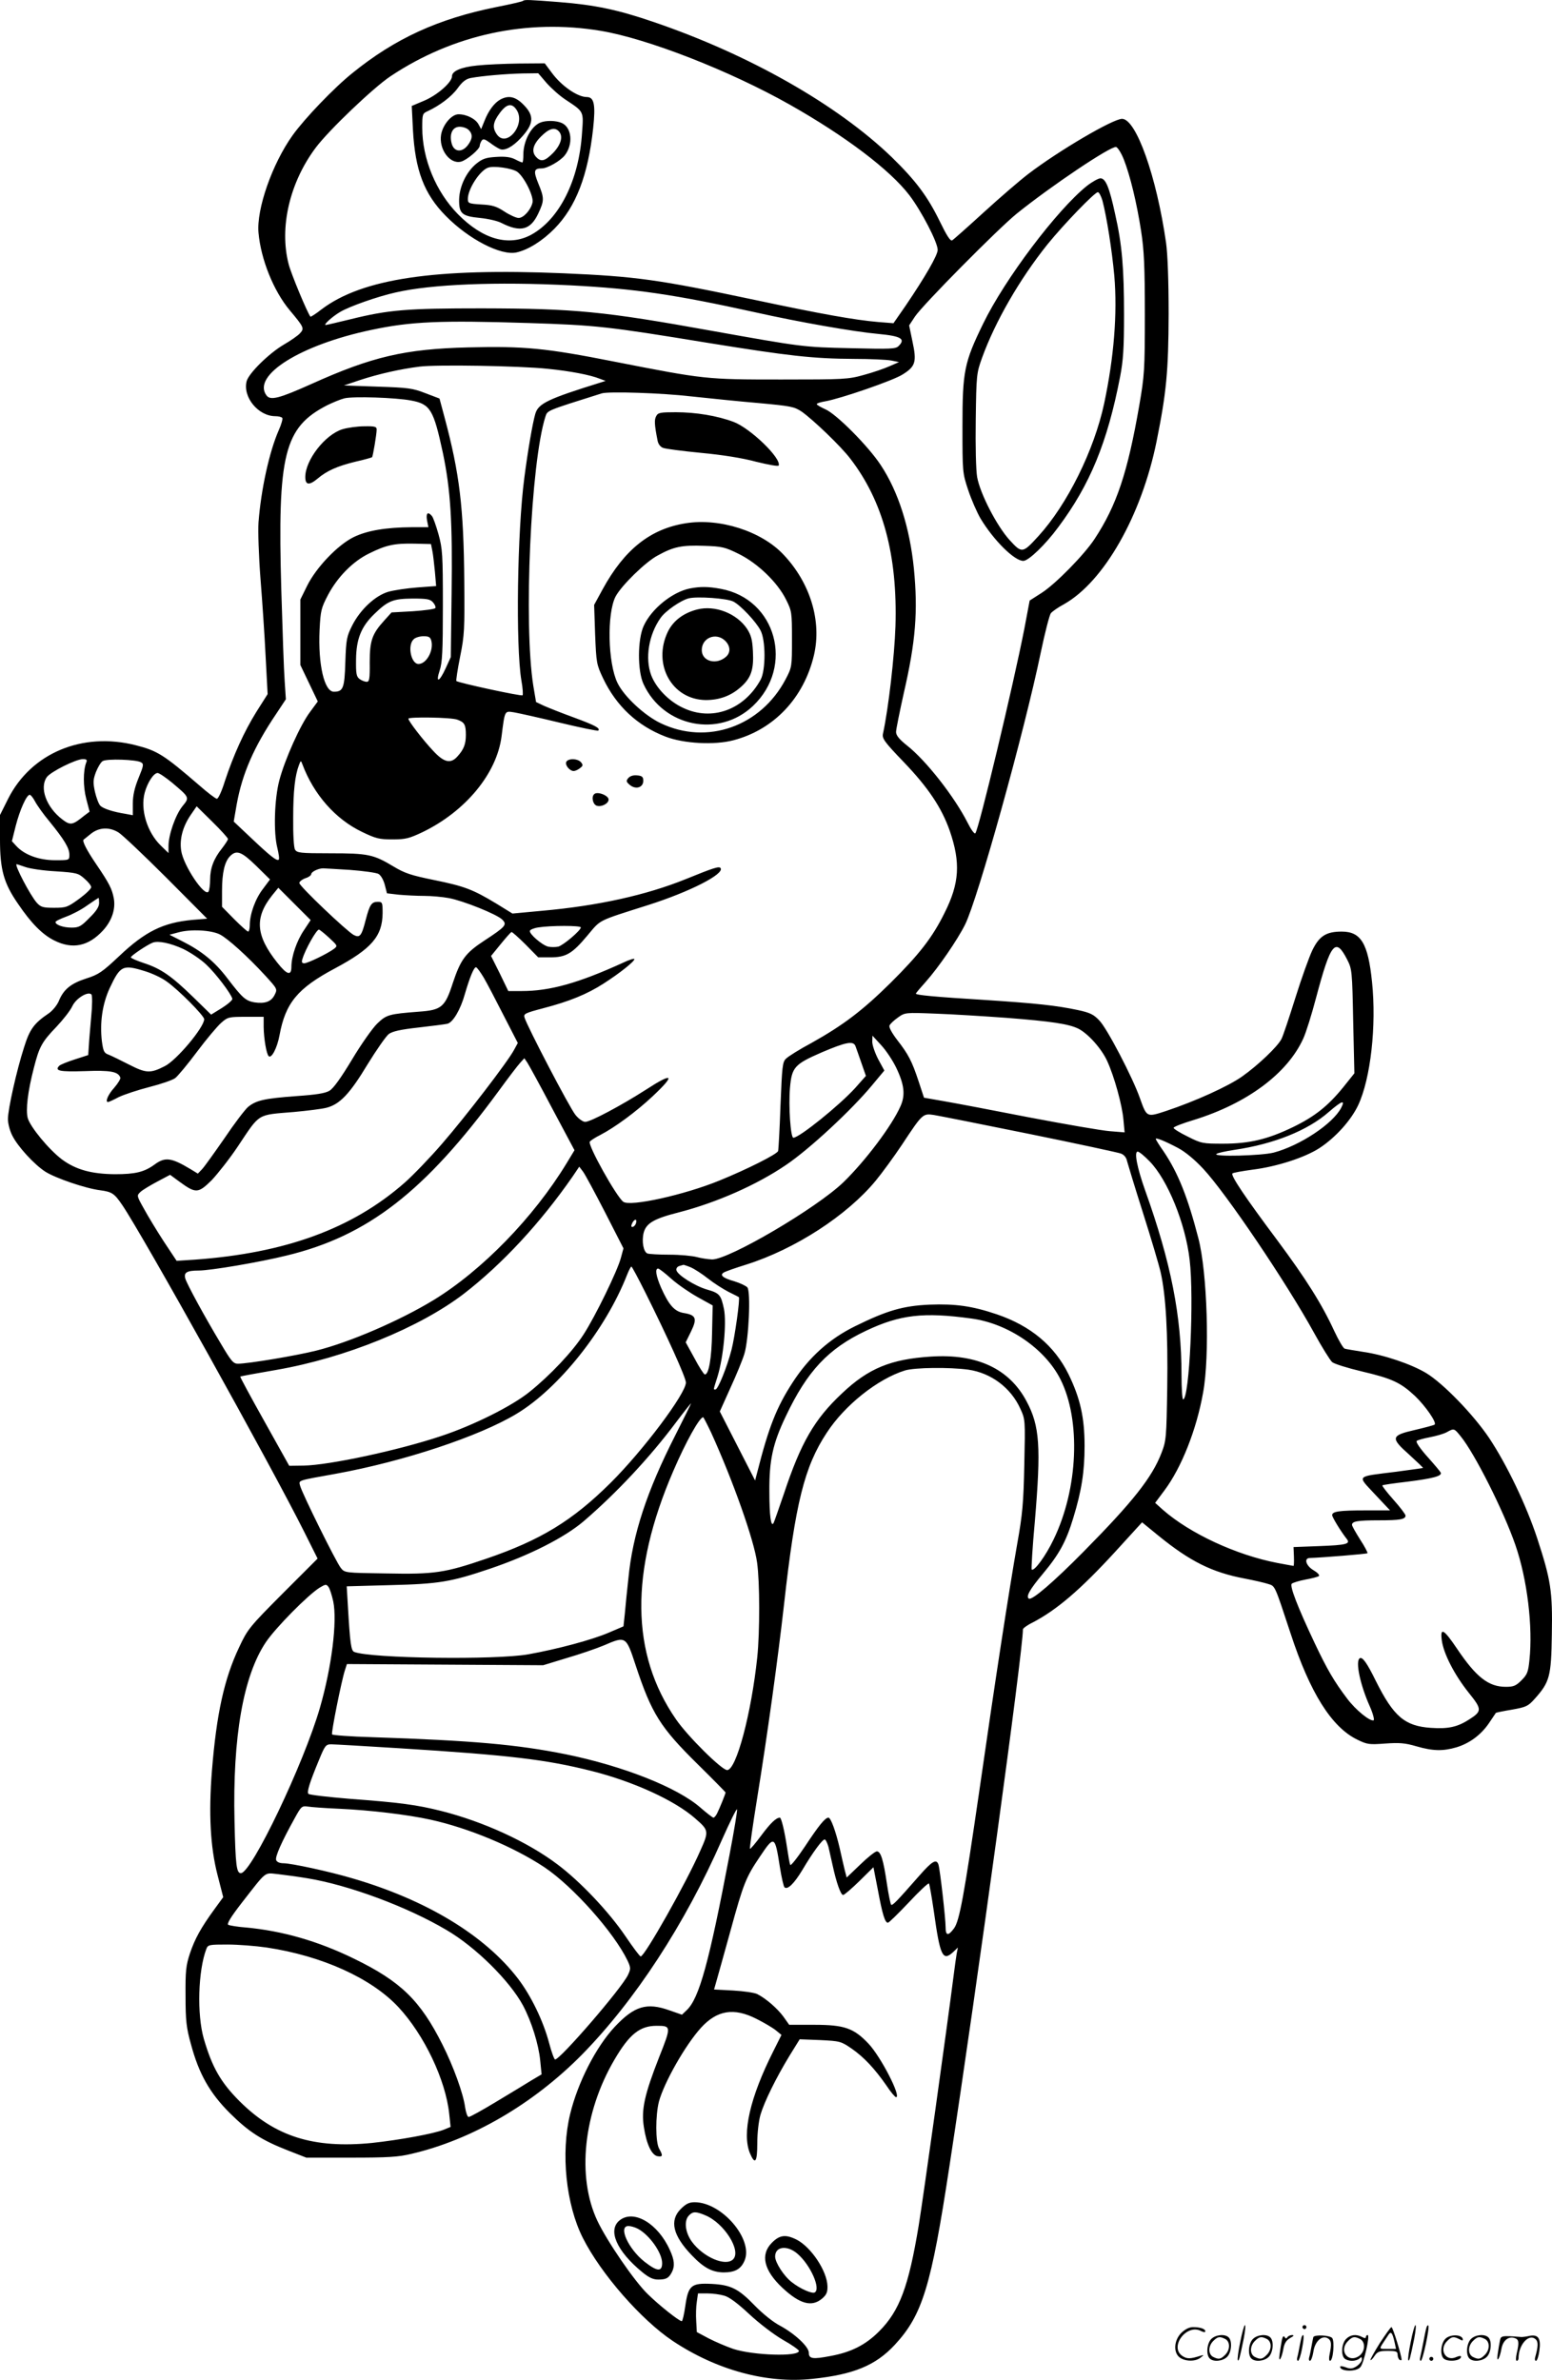 <svg version="1.0" xmlns="http://www.w3.org/2000/svg"
  viewBox="0 0 782.882 1200.596"
 preserveAspectRatio="xMidYMid meet">
<g transform="translate(-1,1200.954) scale(0.1,-0.1)"
fill="#000000" stroke="none">
<path d="M2648 12005 c-2 -3 -63 -17 -134 -31 -293 -59 -510 -158 -725 -332
-94 -75 -242 -230 -303 -315 -103 -144 -183 -373 -172 -492 12 -134 76 -293
157 -390 72 -86 75 -92 53 -116 -10 -12 -48 -38 -84 -59 -73 -43 -176 -144
-186 -184 -20 -80 59 -176 145 -176 16 0 32 -4 35 -9 3 -5 -5 -33 -18 -62 -47
-107 -89 -296 -102 -464 -3 -45 1 -169 10 -285 9 -113 21 -290 26 -394 l10
-188 -57 -90 c-62 -100 -115 -217 -159 -350 -15 -49 -33 -88 -40 -88 -6 0 -46
30 -89 68 -179 154 -210 174 -320 202 -270 69 -528 -40 -644 -270 l-41 -82 0
-123 c0 -153 19 -221 91 -325 67 -99 123 -155 183 -185 92 -46 172 -29 245 50
45 49 65 108 55 163 -9 47 -22 74 -88 171 -49 72 -73 119 -64 125 1 1 18 14
36 29 41 33 93 36 140 7 18 -11 126 -113 240 -227 l207 -208 -75 -6 c-147 -14
-237 -58 -368 -182 -87 -82 -105 -94 -168 -114 -77 -25 -114 -55 -138 -115 -9
-20 -30 -46 -48 -59 -77 -52 -98 -81 -127 -174 -37 -115 -81 -311 -81 -361 0
-21 9 -57 21 -81 27 -56 112 -149 169 -185 51 -32 202 -84 276 -93 59 -8 71
-16 111 -75 104 -153 748 -1309 918 -1649 l67 -134 -176 -176 c-168 -169 -177
-180 -220 -272 -75 -158 -114 -336 -137 -623 -17 -215 -8 -384 28 -524 l29
-113 -43 -59 c-70 -96 -100 -151 -125 -225 -20 -61 -23 -88 -22 -215 0 -123 4
-160 27 -242 40 -150 95 -247 196 -348 97 -96 161 -137 294 -189 l92 -36 225
0 c185 0 239 3 305 19 305 71 614 251 860 500 267 272 520 658 707 1085 40 90
74 159 76 153 2 -6 -15 -109 -38 -229 -103 -542 -153 -725 -216 -784 l-24 -23
-63 22 c-115 41 -177 22 -276 -83 -95 -102 -186 -280 -225 -440 -48 -197 -21
-457 64 -625 91 -181 295 -414 454 -520 221 -147 475 -216 705 -191 208 22
318 68 414 171 140 151 184 294 276 900 144 942 371 2601 371 2710 0 5 21 21
48 34 123 64 243 167 418 358 l135 148 82 -67 c161 -131 272 -186 437 -217 47
-9 99 -21 117 -27 36 -11 32 -4 113 -249 98 -300 207 -473 336 -536 51 -25 60
-26 142 -20 71 5 99 3 157 -14 83 -24 134 -25 202 -5 66 20 124 63 164 122 18
26 33 50 35 52 1 1 38 9 81 16 72 13 81 17 115 55 75 84 83 112 86 324 4 219
-5 275 -74 486 -55 167 -153 371 -242 505 -80 119 -232 276 -318 328 -75 45
-213 92 -319 107 -44 7 -86 14 -92 16 -7 2 -30 41 -52 88 -64 139 -144 265
-288 459 -160 214 -237 328 -226 337 4 4 50 12 101 19 122 15 264 61 338 109
81 53 159 140 195 216 63 134 93 401 70 622 -20 195 -56 254 -153 254 -78 0
-113 -22 -148 -94 -16 -33 -55 -142 -86 -241 -31 -99 -62 -192 -70 -207 -20
-39 -118 -132 -197 -188 -70 -50 -238 -126 -385 -175 -98 -32 -97 -33 -132 65
-36 103 -166 353 -205 392 -28 30 -47 39 -107 52 -109 23 -208 34 -468 51
-261 16 -350 25 -350 32 0 3 23 30 51 61 63 71 158 209 197 287 64 128 298
968 382 1373 21 100 44 190 51 198 7 9 37 30 67 46 201 114 390 446 466 820
50 248 60 355 61 643 0 171 -5 303 -13 360 -48 335 -151 625 -222 625 -46 0
-320 -161 -473 -278 -42 -32 -143 -119 -224 -193 -81 -74 -153 -138 -160 -142
-9 -5 -28 25 -62 95 -62 127 -121 206 -243 325 -275 265 -720 518 -1202 682
-181 62 -297 86 -475 100 -152 12 -176 13 -183 6z m392 -151 c235 -39 651
-201 955 -373 279 -158 504 -328 602 -456 61 -80 143 -238 143 -276 0 -27 -63
-136 -162 -282 l-61 -88 -76 6 c-119 10 -291 41 -616 110 -497 105 -605 120
-975 136 -647 27 -1013 -27 -1218 -182 -29 -23 -55 -39 -56 -37 -15 18 -98
217 -110 265 -48 185 5 412 137 588 66 88 290 302 377 360 315 210 689 291
1060 229z m2639 -649 c32 -82 65 -218 87 -360 15 -97 19 -177 19 -420 0 -282
-2 -309 -28 -460 -59 -340 -114 -505 -226 -675 -52 -79 -195 -225 -266 -271
l-61 -39 -27 -143 c-56 -286 -230 -1013 -247 -1031 -5 -5 -22 19 -40 55 -65
128 -208 312 -305 388 -39 31 -55 51 -55 68 0 13 18 101 39 196 60 260 72 412
51 628 -21 208 -79 389 -167 522 -62 95 -225 259 -280 282 -24 11 -43 22 -43
26 0 4 19 10 43 14 75 13 344 105 391 136 64 40 71 63 49 165 l-17 82 29 44
c37 57 420 444 514 520 174 140 473 341 501 336 8 -2 26 -30 39 -63z m-2789
-635 c324 -17 522 -46 930 -136 219 -49 497 -98 620 -109 116 -11 139 -25 103
-61 -15 -15 -39 -16 -242 -11 -240 5 -248 7 -697 87 -548 99 -693 113 -1164
114 -378 0 -468 -7 -662 -55 -65 -16 -122 -29 -125 -29 -14 0 35 44 73 66 47
28 189 78 279 98 181 42 508 55 885 36z m-214 -190 c341 -11 397 -17 904 -100
409 -66 530 -80 740 -81 80 0 163 -4 185 -8 l40 -8 -48 -21 c-27 -12 -85 -32
-130 -44 -78 -22 -100 -23 -417 -23 -380 0 -386 1 -840 90 -349 69 -455 79
-740 72 -318 -8 -484 -47 -788 -184 -165 -74 -208 -85 -228 -58 -74 101 172
255 528 330 201 43 349 49 794 35z m97 -231 c111 -11 216 -31 262 -50 l30 -11
-25 -8 c-267 -83 -315 -106 -330 -159 -14 -49 -37 -183 -55 -321 -36 -272 -44
-848 -15 -1023 7 -38 9 -71 6 -75 -6 -6 -324 63 -334 72 -2 3 6 58 19 123 22
108 23 139 21 378 -3 377 -24 546 -99 827 l-26 97 -71 27 c-64 25 -87 28 -241
33 l-170 6 80 27 c94 31 205 56 301 68 84 11 506 4 647 -11z m722 -139 c94
-10 248 -26 344 -34 162 -15 177 -18 215 -43 58 -41 197 -174 245 -237 165
-214 239 -487 228 -846 -5 -150 -35 -413 -63 -542 -5 -24 7 -41 104 -142 124
-129 192 -231 233 -348 55 -160 49 -264 -26 -413 -61 -124 -127 -209 -274
-355 -140 -138 -237 -212 -398 -302 -60 -32 -117 -68 -128 -79 -18 -17 -20
-39 -28 -237 -4 -119 -10 -222 -12 -229 -5 -16 -156 -92 -296 -149 -176 -72
-450 -133 -485 -107 -35 26 -180 286 -169 303 4 6 27 21 53 34 73 38 180 116
265 196 117 110 103 122 -37 31 -120 -77 -277 -161 -304 -161 -11 0 -33 15
-49 35 -28 33 -244 447 -257 491 -6 19 2 23 93 47 134 35 222 71 306 125 81
52 155 111 155 123 0 5 -26 -3 -57 -18 -226 -103 -368 -143 -512 -143 l-67 0
-43 89 -44 88 48 59 c26 32 51 60 55 62 3 1 35 -27 71 -63 l64 -65 60 0 c80 0
111 18 188 110 70 83 46 71 307 154 210 67 384 156 365 186 -7 11 -35 2 -175
-55 -200 -81 -444 -135 -725 -160 l-150 -14 -81 50 c-119 72 -162 88 -314 119
-117 24 -148 34 -206 69 -100 60 -127 66 -317 66 -154 0 -169 2 -179 19 -6 10
-10 78 -9 160 0 136 9 213 29 266 9 24 10 24 17 5 57 -153 167 -278 301 -342
70 -34 88 -38 154 -38 66 0 84 5 150 36 218 105 376 296 400 484 17 134 15
128 63 121 23 -4 127 -27 230 -52 104 -25 191 -43 195 -40 11 12 -15 26 -123
66 -61 22 -128 49 -151 59 l-40 19 -14 83 c-49 311 -13 1123 61 1356 11 33 2
29 284 118 34 11 306 2 450 -15z m-1411 -21 c97 -18 113 -46 160 -264 39 -186
49 -349 44 -709 l-4 -321 -26 -57 c-32 -70 -52 -77 -30 -10 13 39 16 95 16
327 0 258 -2 286 -22 359 -12 43 -27 85 -33 92 -21 25 -31 15 -25 -21 l7 -35
-83 0 c-133 -1 -226 -17 -294 -50 -81 -40 -189 -153 -235 -246 l-34 -69 0
-165 0 -165 44 -92 44 -92 -39 -53 c-49 -65 -127 -239 -155 -345 -25 -95 -30
-263 -10 -341 7 -29 11 -56 7 -59 -9 -9 -43 18 -139 109 l-88 83 15 87 c28
155 87 290 199 456 l49 74 -6 91 c-4 51 -11 257 -17 459 -20 688 14 822 233
934 27 13 65 29 85 34 43 11 260 4 337 -11z m107 -759 c4 -19 9 -67 13 -106
l6 -71 -95 -7 c-53 -4 -119 -14 -147 -22 -66 -20 -140 -89 -181 -169 -28 -56
-31 -69 -35 -185 -4 -133 -11 -150 -58 -150 -48 0 -80 137 -72 311 5 99 8 111
43 178 48 90 125 169 208 209 85 42 126 51 227 49 l84 -2 7 -35z m3 -259 c10
-11 15 -24 12 -29 -3 -5 -54 -12 -113 -16 l-108 -6 -36 -40 c-62 -68 -74 -102
-74 -212 1 -83 -2 -98 -15 -98 -9 0 -25 6 -36 14 -16 12 -19 26 -18 98 1 104
26 166 92 230 69 67 94 77 193 78 73 0 89 -3 103 -19z m-8 -195 c12 -49 -25
-116 -65 -116 -37 0 -57 93 -25 124 8 9 31 16 50 16 27 0 35 -4 40 -24z m131
-397 c36 -13 43 -25 43 -77 0 -47 -11 -74 -43 -109 -34 -38 -68 -30 -123 30
-49 52 -124 149 -124 161 0 10 217 7 247 -5z m-1872 -216 c-16 -42 -16 -121 0
-183 l17 -65 -28 -21 c-59 -48 -69 -49 -110 -18 -80 61 -116 159 -78 213 19
27 147 91 182 91 19 0 23 -4 17 -17z m276 1 c15 -8 14 -16 -12 -79 -20 -49
-29 -88 -29 -129 l0 -59 -37 7 c-63 10 -112 26 -127 41 -8 8 -20 40 -27 70
-10 47 -10 60 5 100 10 25 25 50 34 55 20 13 170 8 193 -6z m156 -102 c90 -76
90 -75 53 -120 -35 -44 -70 -144 -70 -200 l0 -36 -39 38 c-69 67 -104 182 -81
267 14 51 45 99 65 99 8 0 40 -22 72 -48z m-691 -94 c9 -18 42 -65 74 -103 74
-91 100 -134 100 -167 0 -28 0 -28 -72 -28 -81 0 -155 27 -196 72 l-22 24 19
76 c21 82 55 158 71 158 5 0 17 -15 26 -32z m974 -191 c0 -5 -14 -26 -30 -47
-42 -52 -60 -101 -60 -157 0 -26 -4 -54 -8 -61 -19 -30 -127 131 -138 206 -9
59 8 121 47 179 l31 45 79 -78 c44 -43 79 -82 79 -87z m142 -135 l70 -69 -35
-47 c-39 -50 -67 -128 -67 -183 0 -18 -4 -33 -8 -33 -5 0 -36 28 -70 62 l-62
63 0 80 c0 92 13 148 41 176 32 32 57 23 131 -49z m-1162 -7 c23 -8 92 -18
152 -21 104 -7 113 -9 144 -37 19 -16 34 -35 34 -43 0 -8 -27 -34 -61 -59 -58
-42 -65 -45 -126 -45 -55 0 -67 3 -87 25 -32 35 -116 195 -102 195 2 0 22 -7
46 -15z m1637 -14 c66 -5 131 -14 142 -20 12 -7 25 -29 32 -55 l11 -43 60 -7
c34 -3 91 -6 128 -6 36 0 92 -5 124 -11 71 -13 244 -82 270 -109 25 -25 17
-35 -90 -105 -96 -63 -120 -95 -160 -215 -39 -121 -57 -136 -170 -144 -153
-12 -164 -15 -211 -60 -23 -22 -81 -104 -127 -181 -56 -93 -94 -146 -114 -158
-22 -13 -67 -20 -168 -27 -160 -12 -202 -21 -243 -55 -16 -14 -70 -85 -119
-158 -50 -72 -100 -142 -112 -155 l-22 -23 -36 22 c-98 59 -129 63 -182 24
-52 -38 -97 -49 -200 -49 -119 1 -198 23 -268 75 -66 50 -159 163 -172 208
-11 41 0 135 31 254 27 106 40 130 114 207 34 36 70 82 80 104 19 40 79 76 96
59 5 -5 5 -54 -1 -114 -5 -57 -11 -124 -12 -148 l-3 -44 -68 -22 c-37 -12 -72
-26 -78 -32 -26 -26 4 -31 129 -27 128 5 169 -2 179 -33 2 -6 -12 -29 -31 -51
-31 -34 -47 -72 -31 -72 3 0 28 11 54 25 27 13 97 36 155 51 59 15 117 35 130
45 13 10 63 70 110 133 47 63 102 128 121 145 34 30 39 31 125 31 l90 0 0 -52
c1 -59 14 -135 25 -146 14 -15 43 40 55 105 30 163 91 237 279 337 185 99 240
162 241 279 0 53 -1 57 -24 57 -32 0 -41 -14 -61 -90 -21 -83 -30 -93 -61 -77
-35 19 -274 246 -274 262 0 7 14 18 30 24 17 5 30 15 30 21 0 11 35 29 60 29
8 0 70 -4 137 -8z m-233 -303 c-37 -54 -64 -133 -64 -185 0 -48 -22 -42 -71
20 -109 137 -116 227 -26 340 l31 38 82 -82 81 -81 -33 -50z m-1034 136 c0
-19 -15 -42 -49 -75 -42 -43 -53 -49 -90 -49 -42 0 -81 14 -81 28 0 5 24 16
53 27 28 10 77 35 107 57 30 21 56 38 57 38 2 0 3 -12 3 -26z m2430 -123 c0
-15 -88 -90 -114 -97 -14 -3 -37 -3 -51 0 -31 8 -97 65 -92 80 2 6 21 14 43
17 62 10 214 10 214 0z m-1820 -36 c40 -21 138 -109 228 -207 62 -68 62 -68
47 -98 -17 -34 -49 -45 -102 -37 -44 8 -60 22 -135 120 -65 86 -131 139 -228
188 l-65 33 45 12 c60 17 166 12 210 -11z m550 -16 c43 -40 44 -41 25 -56 -32
-24 -133 -73 -150 -73 -12 0 -15 6 -9 23 14 47 70 147 83 147 3 0 26 -18 51
-41z m-735 -57 c35 -17 88 -52 116 -79 47 -44 124 -145 131 -172 2 -6 -22 -27
-52 -46 l-55 -34 -90 88 c-110 107 -163 144 -249 172 -36 12 -66 25 -66 29 0
8 82 63 110 74 28 11 90 -2 155 -32z m5871 -54 c24 -47 25 -58 30 -311 l6
-262 -56 -70 c-77 -95 -144 -148 -253 -201 -128 -62 -221 -84 -353 -84 -103 0
-110 1 -179 36 -39 19 -71 39 -71 44 0 5 46 23 103 40 268 83 471 234 551 410
14 30 43 123 65 207 74 278 98 307 157 191z m-6064 -58 c36 -11 85 -34 109
-52 61 -43 189 -173 189 -190 0 -41 -140 -208 -199 -237 -72 -37 -94 -36 -178
7 -43 22 -90 45 -105 51 -23 8 -27 17 -34 67 -11 94 2 187 39 268 54 115 66
121 179 86z m1708 -32 c17 -29 62 -115 101 -192 l71 -138 -19 -35 c-32 -60
-244 -336 -362 -472 -62 -72 -148 -161 -190 -198 -264 -232 -602 -355 -1058
-388 l-92 -6 -65 98 c-35 54 -80 128 -100 165 -37 66 -37 66 -17 85 11 10 49
33 85 52 l64 34 49 -36 c81 -59 93 -58 161 9 31 33 91 109 131 169 115 172 94
159 285 175 65 6 138 15 162 21 68 17 119 71 208 219 45 73 93 142 107 153 19
14 60 23 150 33 68 8 134 16 146 19 28 7 66 71 88 150 24 82 45 135 56 135 5
0 22 -24 39 -52z m2635 -203 c231 -18 316 -31 365 -55 49 -25 117 -101 145
-163 36 -78 76 -224 82 -296 l6 -64 -74 6 c-41 3 -225 35 -409 70 -184 36
-379 73 -432 82 l-97 17 -27 82 c-34 103 -52 137 -108 209 -26 34 -43 64 -39
73 3 8 22 26 42 40 36 26 37 26 191 20 85 -3 245 -13 355 -21z m-555 -250 c42
-87 48 -140 22 -197 -43 -97 -175 -273 -287 -382 -134 -130 -578 -391 -663
-390 -21 1 -55 6 -77 12 -22 6 -84 12 -137 12 -53 0 -103 3 -112 6 -20 8 -30
61 -19 105 13 48 52 71 179 103 189 49 391 138 538 238 119 80 334 280 437
405 l60 72 -31 57 c-16 31 -30 71 -30 88 l1 31 44 -48 c25 -27 58 -77 75 -112z
m-205 108 c4 -10 17 -48 30 -85 l23 -66 -54 -61 c-80 -88 -282 -251 -312 -251
-14 0 -25 160 -17 252 9 104 23 119 161 179 120 51 158 59 169 32z m-1529
-316 l112 -210 -40 -66 c-166 -273 -427 -541 -671 -690 -169 -103 -423 -213
-592 -255 -99 -25 -343 -66 -395 -66 -23 0 -34 13 -87 103 -84 140 -169 297
-178 326 -9 31 7 41 67 41 60 0 308 42 445 76 409 99 697 323 1068 829 48 66
97 130 109 143 l21 23 15 -22 c8 -12 65 -116 126 -232z m3980 5 c-42 -82 -209
-192 -341 -227 -63 -16 -307 -22 -289 -7 5 5 46 14 92 21 197 29 368 97 475
191 66 57 84 63 63 22z m-1573 -133 c241 -49 449 -94 462 -99 15 -6 27 -20 30
-37 4 -15 40 -134 81 -263 41 -129 81 -264 89 -300 26 -115 37 -307 33 -580
-4 -253 -5 -268 -29 -330 -47 -123 -144 -246 -393 -498 -149 -151 -260 -247
-276 -237 -16 10 4 46 72 127 81 97 116 161 152 280 42 137 57 234 57 363 0
144 -22 241 -81 362 -71 144 -191 244 -361 302 -124 42 -209 54 -340 49 -133
-6 -214 -29 -376 -109 -130 -64 -232 -156 -315 -284 -81 -125 -120 -224 -178
-452 l-11 -42 -89 174 -89 174 53 118 c30 65 62 143 71 173 22 72 33 313 15
335 -7 8 -37 22 -66 31 -57 16 -75 31 -53 44 7 5 58 23 113 40 247 78 509 248
654 424 32 39 92 121 132 181 103 156 105 158 160 150 25 -4 242 -47 483 -96z
m750 -71 c36 -19 84 -59 126 -104 116 -124 421 -576 560 -829 39 -71 80 -137
91 -147 11 -9 78 -30 150 -47 153 -36 195 -56 268 -124 53 -51 110 -133 99
-144 -3 -3 -48 -15 -99 -27 -123 -28 -125 -40 -28 -126 38 -35 69 -64 68 -66
-2 -1 -62 -9 -135 -19 -207 -26 -198 -16 -108 -113 l77 -82 -124 0 c-132 0
-168 -5 -168 -24 0 -10 42 -80 75 -122 17 -23 -5 -29 -138 -34 l-132 -5 2 -47
c1 -27 0 -48 -2 -48 -2 0 -38 7 -82 15 -207 40 -440 148 -577 268 l-39 35 47
63 c86 115 162 307 195 494 34 184 21 607 -24 778 -54 209 -103 331 -176 439
-22 31 -39 59 -39 62 0 8 47 -11 113 -46z m-144 -67 c91 -93 181 -314 202
-497 23 -190 -1 -704 -33 -704 -4 0 -8 55 -8 123 0 298 -53 567 -184 933 -40
113 -56 194 -37 194 7 0 34 -22 60 -49z m-2747 -257 l93 -182 -13 -48 c-17
-65 -129 -295 -188 -386 -55 -86 -169 -207 -274 -291 -88 -71 -282 -168 -445
-222 -215 -72 -566 -147 -693 -149 l-73 -1 -125 224 c-69 123 -124 225 -122
226 2 2 84 17 183 34 346 60 722 213 945 384 194 150 386 357 549 592 l33 49
19 -25 c10 -13 60 -106 111 -205z m155 -59 c-4 -8 -11 -15 -17 -15 -7 0 -7 6
0 21 13 23 26 19 17 -6z m278 -219 c18 -8 57 -33 86 -56 29 -23 76 -53 103
-67 28 -14 52 -26 53 -27 7 -6 -20 -200 -37 -266 -23 -88 -68 -200 -81 -200
-11 0 -12 -6 11 67 29 95 46 268 32 339 -15 71 -22 80 -85 98 -62 18 -150 74
-155 98 -2 9 5 18 15 21 10 3 19 5 21 6 1 0 18 -5 37 -13z m-230 -126 c109
-218 205 -430 205 -455 0 -55 -215 -342 -379 -505 -193 -192 -354 -290 -629
-384 -208 -71 -260 -79 -504 -74 -209 3 -209 3 -229 28 -24 30 -196 378 -205
414 -7 29 -19 25 181 61 341 62 724 189 912 303 212 128 448 424 556 700 9 23
19 42 22 42 3 0 34 -58 70 -130z m133 67 c33 -29 93 -70 133 -92 l74 -41 -3
-136 c-2 -132 -17 -215 -37 -212 -5 1 -29 38 -52 82 l-44 80 27 55 c32 66 25
83 -38 93 -46 8 -74 40 -113 127 -26 60 -32 97 -15 97 5 0 36 -24 68 -53z
m1512 -199 c186 -25 371 -152 449 -306 104 -206 90 -552 -34 -808 -40 -84 -99
-164 -111 -152 -2 3 4 112 16 241 32 379 25 483 -42 608 -87 164 -250 240
-482 225 -202 -13 -315 -59 -448 -185 -140 -131 -208 -249 -294 -508 -26 -76
-49 -142 -52 -147 -13 -22 -21 37 -21 160 -1 157 17 241 83 379 108 228 214
341 404 431 173 82 291 95 532 62z m-15 -258 c115 -17 214 -91 262 -197 25
-55 25 -56 20 -281 -4 -194 -9 -252 -36 -402 -43 -246 -109 -674 -191 -1245
-77 -529 -100 -657 -128 -694 -29 -39 -42 -37 -42 6 0 45 -28 290 -36 316 -10
31 -32 18 -96 -55 -116 -132 -136 -153 -143 -147 -3 4 -13 51 -21 105 -18 122
-31 164 -51 164 -8 0 -46 -30 -83 -66 l-69 -66 -10 38 c-5 22 -17 71 -25 109
-20 86 -45 155 -57 155 -17 0 -49 -40 -119 -146 -39 -58 -72 -100 -74 -92 -3
7 -10 47 -16 88 -13 87 -29 150 -36 150 -19 0 -48 -28 -94 -90 -29 -39 -54
-69 -57 -67 -2 3 14 117 36 253 54 334 105 706 136 980 57 512 103 695 215
865 91 140 257 272 395 315 49 15 224 17 320 4z m-1479 -332 c-143 -281 -215
-500 -236 -720 -7 -62 -15 -142 -18 -178 l-7 -65 -75 -32 c-84 -36 -255 -82
-405 -109 -162 -29 -793 -21 -878 12 -16 6 -21 41 -32 230 l-6 101 218 6 c248
6 307 16 505 83 198 67 376 157 473 240 163 140 332 320 465 498 40 53 74 96
76 96 1 0 -35 -73 -80 -162z m181 15 c111 -244 217 -544 232 -656 14 -98 14
-351 1 -477 -30 -285 -106 -570 -152 -570 -27 0 -198 169 -258 256 -229 331
-233 745 -14 1252 64 149 133 272 151 272 2 0 20 -35 40 -77z m3781 -19 c70
-85 217 -377 276 -548 60 -173 89 -413 71 -581 -6 -60 -11 -73 -40 -102 -28
-28 -40 -33 -79 -33 -87 0 -149 48 -246 192 -68 101 -86 110 -77 42 9 -67 64
-174 136 -264 67 -83 67 -93 3 -134 -60 -39 -107 -49 -194 -43 -132 9 -188 57
-278 237 -45 92 -68 123 -81 114 -23 -14 2 -134 51 -243 16 -36 24 -68 19 -70
-19 -6 -91 53 -133 109 -66 87 -101 147 -164 280 -88 186 -127 289 -116 300 5
5 37 15 69 21 33 6 64 14 68 18 5 5 -8 18 -27 29 -39 23 -50 62 -18 62 62 2
285 20 290 24 2 3 -14 34 -37 69 -22 35 -41 68 -41 74 0 18 28 23 135 23 108
0 135 5 135 24 0 6 -27 42 -61 80 -33 37 -58 70 -56 72 2 3 60 11 128 19 126
16 173 28 167 45 -2 5 -32 41 -67 80 -36 40 -60 75 -55 80 5 5 35 13 66 19 32
6 70 17 85 25 38 21 38 21 71 -20z m-5687 -833 c21 -101 -8 -332 -67 -536 -81
-281 -345 -835 -399 -835 -22 0 -27 39 -32 262 -10 424 44 733 158 903 49 73
213 239 271 275 30 18 34 19 45 4 7 -9 17 -42 24 -73z m1525 -321 c81 -245
124 -314 315 -502 76 -75 139 -139 139 -141 0 -6 -29 -78 -42 -104 -6 -13 -15
-23 -19 -23 -4 0 -34 23 -65 50 -117 103 -392 211 -681 270 -245 49 -466 69
-976 86 -108 3 -199 10 -202 14 -5 8 48 273 65 324 l10 31 495 -3 495 -3 118
36 c65 19 150 48 188 64 111 48 112 47 160 -99z m-1189 -420 c558 -35 738 -57
965 -114 212 -53 422 -149 525 -240 69 -60 70 -64 25 -164 -70 -160 -280 -532
-300 -532 -5 0 -39 46 -77 102 -84 124 -229 277 -344 363 -150 113 -372 215
-586 269 -124 31 -206 42 -460 61 -110 9 -204 20 -209 25 -9 9 5 55 54 173 29
71 34 77 61 77 15 0 171 -9 346 -20z m-307 -305 c157 -7 348 -30 461 -55 192
-42 420 -137 575 -240 145 -97 352 -330 420 -472 16 -35 16 -41 2 -71 -32 -68
-342 -427 -368 -427 -4 0 -18 37 -30 83 -30 113 -91 238 -157 325 -168 219
-463 398 -839 507 -115 34 -305 75 -344 75 -19 0 -33 6 -37 16 -6 17 28 93 94
212 33 60 36 62 66 58 18 -3 88 -8 157 -11z m2469 -192 c5 -21 14 -63 21 -93
19 -88 41 -150 53 -150 6 0 43 32 82 70 l71 70 22 -113 c23 -124 36 -167 51
-167 5 0 52 46 105 102 52 56 98 99 102 96 3 -4 14 -68 25 -143 31 -222 44
-251 96 -204 l25 24 -6 -30 c-3 -16 -10 -68 -16 -115 -32 -251 -154 -1126
-176 -1259 -51 -307 -96 -429 -200 -533 -68 -68 -141 -105 -246 -124 -89 -17
-108 -14 -108 17 0 30 -71 96 -145 136 -35 18 -88 61 -127 101 -83 86 -121
105 -218 110 -103 5 -118 -7 -133 -111 -6 -42 -14 -77 -18 -77 -13 0 -113 79
-171 136 -66 63 -205 266 -254 369 -106 223 -71 548 86 815 75 128 128 170
212 170 74 0 75 -2 13 -158 -74 -189 -91 -265 -77 -353 13 -87 40 -143 70
-147 25 -4 27 3 7 38 -19 33 -19 168 -1 238 26 96 133 285 212 372 81 89 166
103 280 45 38 -19 82 -45 98 -58 l28 -23 -41 -82 c-118 -234 -159 -415 -118
-515 26 -61 37 -45 37 51 0 51 7 111 16 143 20 67 78 185 146 297 l52 84 103
-4 c100 -5 105 -6 159 -43 62 -43 117 -102 176 -187 21 -32 43 -58 48 -58 28
0 -76 203 -139 270 -74 78 -121 95 -273 95 l-127 0 -29 41 c-30 41 -87 91
-132 114 -14 7 -68 15 -121 18 l-97 5 13 46 c7 25 39 138 70 251 65 237 77
268 148 373 73 109 76 108 101 -52 8 -52 19 -98 23 -102 15 -15 49 18 91 88
52 88 100 153 112 153 5 0 13 -17 19 -37z m-2627 -159 c207 -34 501 -143 699
-260 148 -86 320 -257 387 -381 44 -83 79 -197 87 -278 l7 -70 -49 -29 c-26
-16 -106 -65 -178 -108 -71 -43 -134 -78 -141 -78 -6 0 -14 23 -18 50 -9 68
-59 206 -114 315 -112 223 -210 319 -447 434 -180 88 -360 140 -545 157 -41 3
-81 10 -88 13 -9 5 10 37 68 112 129 165 111 151 183 144 34 -4 101 -13 149
-21z m-207 -349 c280 -42 529 -155 665 -301 130 -140 238 -367 256 -538 l7
-66 -34 -14 c-49 -20 -223 -52 -363 -67 -294 -29 -488 32 -667 210 -96 96
-139 172 -181 316 -35 122 -29 343 13 453 8 21 14 22 106 22 54 0 143 -7 198
-15z m2307 -1756 c25 -6 68 -38 127 -93 49 -46 125 -104 170 -130 45 -25 81
-51 81 -56 0 -30 -229 -23 -331 10 -35 12 -91 36 -124 53 l-60 32 -3 55 c-2
30 -1 74 3 98 l6 42 47 0 c26 0 64 -5 84 -11z M2416 11679 c-80 -8 -126 -28
-126 -54 0 -30 -71 -93 -137 -122 l-66 -28 6 -120 c11 -204 56 -324 166 -435
115 -117 277 -201 356 -184 59 13 131 58 192 120 108 110 169 268 195 506 13
120 5 158 -32 158 -47 0 -128 56 -177 123 l-35 47 -131 -1 c-73 -1 -167 -5
-211 -10z m351 -88 c23 -26 66 -65 97 -85 92 -61 90 -57 82 -166 -15 -239
-114 -437 -257 -515 -112 -60 -243 -24 -369 104 -111 113 -180 279 -180 436 0
69 1 72 28 84 60 28 120 73 151 116 23 32 41 46 65 51 60 11 179 21 261 23
l80 1 42 -49z M2533 11507 c-30 -17 -59 -56 -79 -107 l-17 -42 -13 24 c-15 28
-60 51 -101 51 -35 0 -79 -52 -88 -103 -12 -73 44 -150 100 -136 29 7 95 63
95 80 0 6 4 17 9 25 8 12 15 10 43 -10 18 -14 41 -28 51 -32 24 -9 64 13 103
55 67 71 71 113 15 169 -41 42 -76 49 -118 26z m83 -52 c48 -73 -51 -194 -100
-123 -23 33 -20 60 14 106 35 48 62 54 86 17z m-242 -101 c22 -21 20 -46 -5
-78 -30 -38 -70 -33 -81 11 -12 48 5 83 41 83 16 0 37 -7 45 -16z M2735 11391
c-46 -19 -85 -93 -85 -161 0 -22 -2 -40 -5 -40 -4 0 -20 7 -37 16 -22 11 -49
15 -94 12 -52 -3 -70 -9 -101 -34 -50 -41 -85 -113 -87 -180 -1 -72 13 -85
106 -94 40 -4 88 -15 107 -25 96 -49 147 -36 186 47 31 66 31 78 0 153 -25 62
-22 75 18 75 28 0 93 37 116 66 43 55 36 140 -15 163 -29 13 -80 14 -109 2z
m93 -43 c24 -24 13 -66 -26 -108 -42 -43 -62 -49 -86 -24 -27 27 -19 63 23
105 40 40 68 48 89 27z m-209 -205 c36 -26 85 -126 77 -156 -9 -37 -45 -77
-70 -77 -12 0 -45 15 -71 32 -41 27 -61 33 -117 36 -64 4 -68 6 -68 28 0 49
58 140 100 157 28 12 123 -2 149 -20z M5493 11072 c-150 -120 -414 -469 -524
-696 -95 -195 -104 -239 -104 -516 0 -232 0 -236 29 -323 16 -48 44 -112 62
-143 67 -111 171 -214 216 -214 26 0 111 81 177 171 159 213 247 426 311 757
16 83 20 144 20 313 0 236 -10 356 -45 509 -29 135 -48 180 -74 180 -10 0 -41
-17 -68 -38z m78 -74 c22 -84 48 -250 60 -380 16 -192 -2 -411 -51 -643 -51
-238 -187 -511 -331 -669 -81 -89 -84 -89 -147 -20 -64 71 -148 233 -163 317
-6 34 -9 157 -7 290 3 226 4 234 32 312 66 182 189 396 330 572 81 100 238
263 254 263 6 0 16 -19 23 -42z M3320 9910 c-10 -18 -9 -42 7 -123 3 -17 14
-32 28 -37 13 -5 99 -16 191 -25 107 -10 209 -26 279 -45 61 -15 111 -24 113
-19 14 37 -143 188 -227 220 -82 31 -191 49 -292 49 -78 0 -90 -2 -99 -20z
M3470 9370 c-179 -28 -310 -132 -420 -333 l-43 -79 5 -149 c6 -144 7 -151 40
-221 67 -141 174 -240 314 -294 92 -36 248 -44 343 -19 204 53 356 213 407
430 40 172 -19 365 -155 508 -111 117 -320 184 -491 157z m267 -155 c95 -47
195 -143 238 -230 29 -58 30 -64 30 -200 0 -138 0 -141 -32 -202 -125 -238
-396 -334 -630 -222 -82 39 -185 135 -218 203 -49 100 -54 350 -10 436 29 55
152 176 214 208 80 44 121 52 233 48 90 -3 104 -6 175 -41z M3490 9041 c-89
-18 -194 -103 -233 -189 -31 -67 -32 -226 -1 -293 100 -217 381 -273 552 -111
211 200 117 540 -162 591 -65 12 -103 12 -156 2z m219 -66 c36 -18 115 -102
137 -145 27 -49 27 -201 1 -249 -83 -152 -246 -212 -392 -142 -71 33 -135 99
-160 164 -32 85 -13 204 47 289 24 35 102 89 142 99 43 11 194 0 225 -16z
M3527 8935 c-70 -18 -121 -57 -148 -112 -79 -164 20 -343 191 -345 69 0 126
21 175 64 54 47 68 89 63 182 -3 59 -9 81 -30 114 -52 77 -161 120 -251 97z
m140 -157 c27 -26 30 -59 6 -81 -49 -44 -123 -24 -123 33 0 62 71 91 117 48z
M2866 8165 c-6 -16 18 -45 38 -45 7 0 21 6 31 14 16 12 17 16 6 30 -17 20 -67
21 -75 1z M3179 8084 c-12 -14 -10 -19 9 -35 30 -24 67 -12 67 22 0 19 -6 25
-31 27 -19 2 -36 -3 -45 -14z M3007 8003 c-15 -14 -6 -52 13 -58 24 -8 60 11
60 31 0 21 -58 43 -73 27z M1737 9844 c-87 -27 -187 -155 -187 -241 0 -41 20
-43 62 -8 47 40 100 63 189 85 45 10 83 21 86 23 4 5 23 115 23 140 0 14 -9
17 -62 16 -35 0 -85 -7 -111 -15z M3444 866 c-58 -58 -40 -134 55 -233 61 -64
103 -86 161 -87 58 0 88 17 106 60 45 107 -115 294 -252 294 -28 0 -44 -8 -70
-34z m124 -32 c95 -39 183 -179 140 -222 -38 -38 -151 11 -208 89 -34 47 -41
107 -14 133 19 20 35 20 82 0z M3136 809 c-62 -49 -16 -155 113 -261 34 -28
55 -38 81 -38 41 0 53 7 69 37 16 31 13 62 -10 112 -60 134 -182 206 -253 150z
m92 -43 c58 -31 122 -121 122 -173 0 -45 -25 -43 -89 7 -82 65 -134 180 -81
180 12 0 33 -6 48 -14z M3904 696 c-60 -60 -41 -140 53 -228 88 -82 148 -98
200 -54 22 19 28 32 27 63 -2 76 -82 196 -155 234 -56 28 -86 24 -125 -15z
m130 -57 c65 -57 117 -175 86 -194 -13 -8 -73 18 -115 51 -40 30 -85 100 -85
130 0 52 62 59 114 13z M6266 194 c-10 -47 -15 -88 -12 -91 5 -6 9 7 30 110 7
37 10 67 6 67 -4 0 -15 -39 -24 -86z M6580 270 c0 -5 5 -10 10 -10 6 0 10 5
10 10 0 6 -4 10 -10 10 -5 0 -10 -4 -10 -10z M7126 194 c-10 -47 -15 -88 -12
-91 5 -6 9 7 30 110 7 37 10 67 6 67 -4 0 -15 -39 -24 -86z M7206 269 c-3 -8
-10 -41 -16 -74 -6 -33 -14 -68 -16 -77 -3 -10 -1 -18 3 -18 10 0 46 171 38
178 -2 3 -7 -1 -9 -9z M5969 241 c-38 -38 -41 -101 -7 -125 29 -20 79 -20 104
0 18 14 18 15 1 10 -53 -17 -69 -17 -92 -2 -69 45 21 166 94 126 12 -6 21 -7
21 -1 0 12 -25 21 -62 21 -19 0 -39 -10 -59 -29z M6970 189 c-28 -45 -49 -83
-47 -85 2 -3 12 7 21 21 14 21 24 25 66 25 43 0 50 -3 50 -19 0 -11 5 -23 10
-26 6 -3 10 -3 10 1 0 20 -44 164 -51 164 -4 0 -30 -37 -59 -81z m75 4 l7 -33
-42 0 c-42 0 -42 0 -28 23 8 12 21 32 29 44 15 25 22 18 34 -34z M6120 210
c-22 -22 -27 -79 -8 -98 19 -19 66 -14 88 8 22 22 27 79 8 98 -19 19 -66 14
-88 -8z m71 0 c25 -14 25 -54 -1 -80 -23 -23 -33 -24 -61 -10 -25 14 -25 54 1
80 23 23 33 24 61 10z M6330 210 c-22 -22 -27 -79 -8 -98 19 -19 66 -14 88 8
22 22 27 79 8 98 -19 19 -66 14 -88 -8z m71 0 c25 -14 25 -54 -1 -80 -23 -23
-33 -24 -61 -10 -25 14 -25 54 1 80 23 23 33 24 61 10z M6476 204 c-3 -16 -8
-47 -11 -69 -8 -51 10 -26 19 27 5 27 15 42 34 53 18 10 22 14 10 15 -9 0 -20
-5 -24 -11 -5 -8 -9 -8 -14 1 -5 8 -10 3 -14 -16z M6577 223 c-2 -4 -7 -26
-11 -48 -4 -22 -9 -48 -12 -57 -3 -10 -1 -18 4 -18 4 0 14 28 20 62 11 58 10
81 -1 61z M6635 220 c-1 -3 -5 -23 -9 -45 -4 -22 -9 -48 -12 -57 -3 -10 -1
-18 4 -18 5 0 13 20 17 45 7 53 44 87 74 68 17 -11 19 -28 8 -80 -4 -18 -3
-33 2 -33 16 0 24 99 11 115 -12 14 -87 18 -95 5z M6800 210 c-22 -22 -27 -79
-8 -98 7 -7 24 -12 38 -12 14 0 31 5 38 12 9 9 12 8 12 -5 0 -9 -12 -24 -26
-34 -21 -13 -32 -15 -55 -6 -16 6 -29 8 -29 3 0 -24 81 -27 102 -2 18 19 50
162 37 162 -5 0 -9 -5 -9 -10 0 -7 -6 -7 -19 0 -30 16 -59 12 -81 -10z m71 0
c29 -16 25 -65 -6 -86 -56 -37 -103 28 -55 76 23 23 33 24 61 10z M7301 211
c-23 -23 -28 -80 -9 -99 19 -19 88 -13 88 9 0 5 -11 4 -24 -2 -54 -25 -89 38
-46 81 23 23 33 24 62 9 16 -9 19 -8 16 3 -8 22 -64 22 -87 -1z M7430 210
c-22 -22 -27 -79 -8 -98 19 -19 66 -14 88 8 22 22 27 79 8 98 -19 19 -66 14
-88 -8z m71 0 c25 -14 25 -54 -1 -80 -23 -23 -33 -24 -61 -10 -25 14 -25 54 1
80 23 23 33 24 61 10z M7576 201 c-3 -14 -8 -44 -11 -66 -8 -51 10 -26 19 27
8 41 35 63 66 53 22 -7 24 -21 11 -77 -5 -22 -5 -38 0 -38 5 0 9 6 9 13 0 68
51 125 85 97 15 -13 15 -35 -1 -92 -3 -10 -1 -18 4 -18 6 0 13 23 17 50 9 63
-5 84 -49 76 -17 -4 -35 -6 -41 -6 -101 8 -104 7 -109 -19z M7220 110 c0 -5 5
-10 10 -10 6 0 10 5 10 10 0 6 -4 10 -10 10 -5 0 -10 -4 -10 -10z"/>
</g>
</svg>
